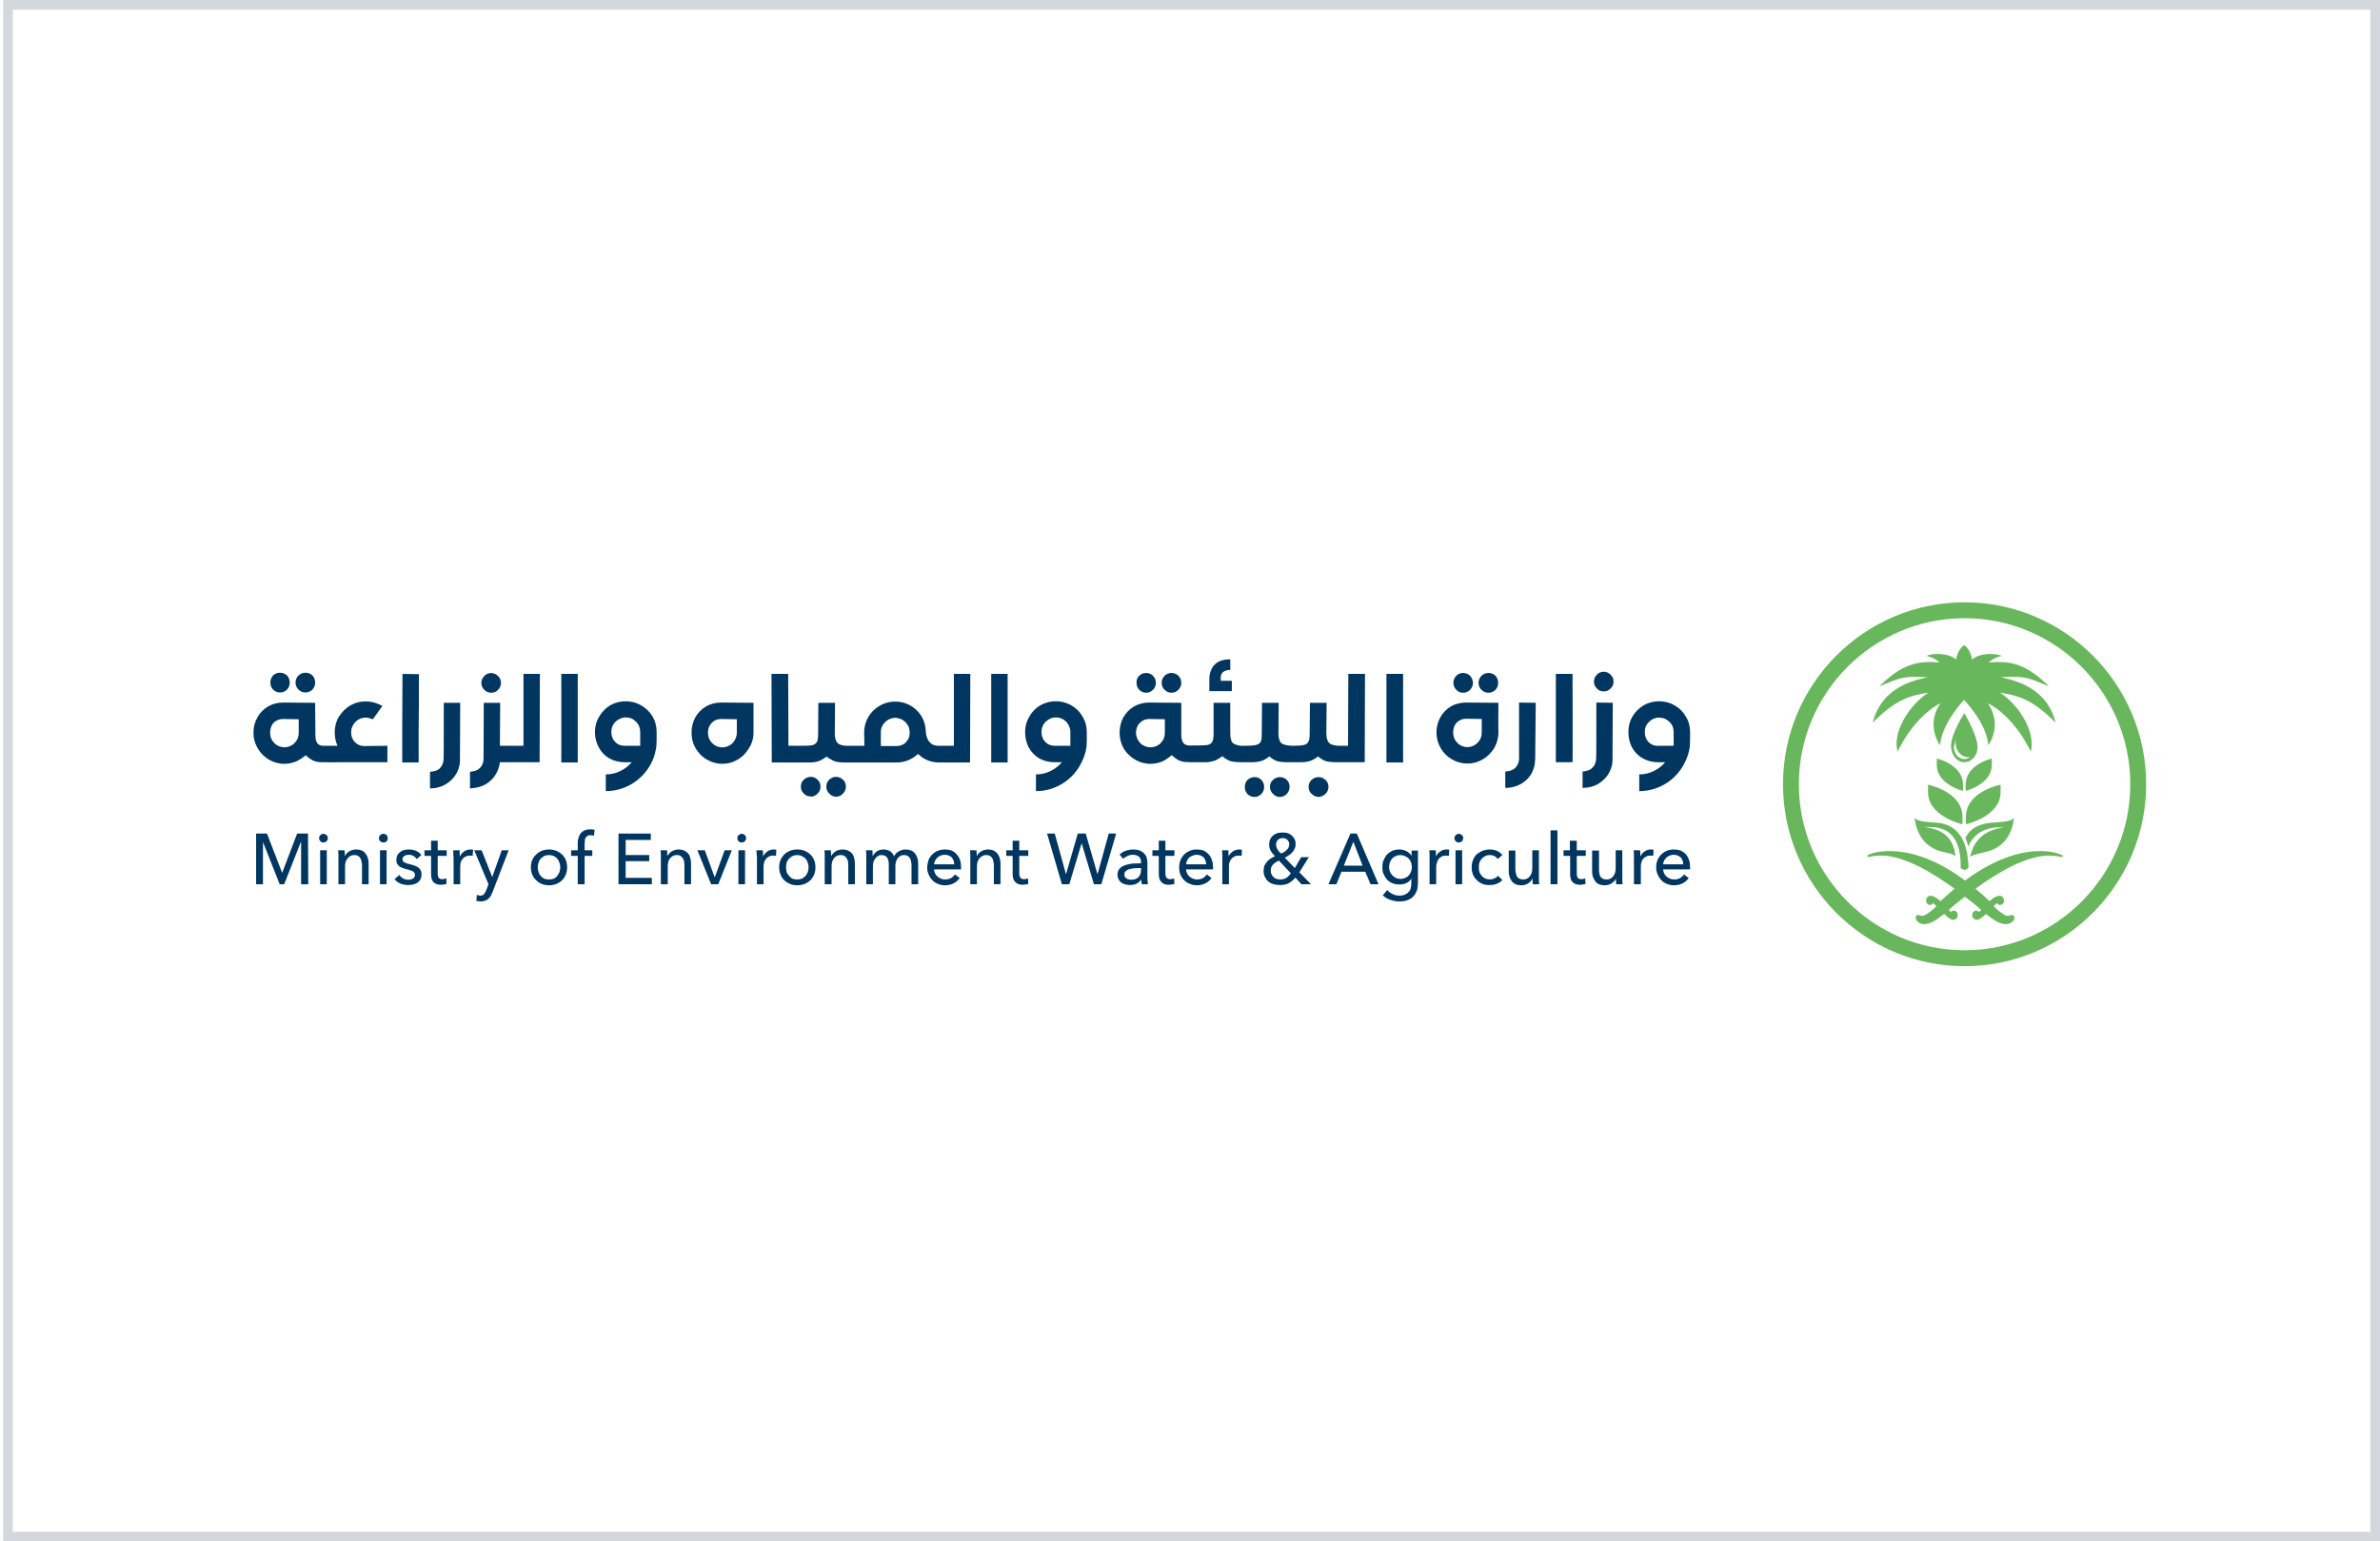 <svg xmlns="http://www.w3.org/2000/svg" width="247" height="160" viewBox="0 0 247 160" fill="none"><rect x="0.833" y="0.5" width="245.667" height="159" stroke="#D4D7DB"></rect><path d="M29.299 90.572H29.271L27.706 86.525H26.579V91.784H27.293V87.406L29.024 91.784H29.491L31.222 87.406H31.249V91.784H31.991L31.964 86.525H30.837L29.299 90.572Z" fill="#00365F"></path><path d="M33.227 88.26H33.914V91.784H33.227V88.26Z" fill="#00365F"></path><path d="M33.557 86.553C33.428 86.553 33.328 86.599 33.255 86.69C33.163 86.764 33.117 86.865 33.117 86.993C33.117 87.122 33.163 87.232 33.255 87.324C33.328 87.415 33.428 87.452 33.557 87.434C33.685 87.452 33.795 87.415 33.886 87.324C33.978 87.232 34.024 87.122 34.024 86.993C34.024 86.865 33.978 86.764 33.886 86.69C33.795 86.599 33.685 86.553 33.557 86.553Z" fill="#00365F"></path><path d="M37.925 88.59C37.833 88.461 37.705 88.36 37.54 88.287C37.375 88.213 37.174 88.177 36.936 88.177C36.808 88.177 36.689 88.195 36.579 88.232C36.45 88.269 36.341 88.314 36.249 88.37C36.157 88.424 36.066 88.498 35.974 88.59C35.901 88.663 35.846 88.746 35.809 88.838H35.782C35.782 88.764 35.782 88.672 35.782 88.562C35.764 88.452 35.755 88.351 35.755 88.259H35.095C35.095 88.388 35.104 88.525 35.123 88.672C35.123 88.819 35.123 88.938 35.123 89.03V91.783H35.809V89.911C35.809 89.562 35.901 89.287 36.084 89.085C36.267 88.865 36.496 88.755 36.771 88.755C36.936 88.755 37.064 88.782 37.156 88.838C37.266 88.911 37.348 88.993 37.403 89.085C37.458 89.177 37.495 89.287 37.513 89.416C37.549 89.544 37.568 89.682 37.568 89.829V91.783H38.255V89.608C38.255 89.406 38.227 89.223 38.172 89.058C38.117 88.874 38.035 88.718 37.925 88.59Z" fill="#00365F"></path><path d="M39.436 88.26H40.123V91.784H39.436V88.26Z" fill="#00365F"></path><path d="M39.793 86.553C39.665 86.553 39.555 86.599 39.464 86.69C39.372 86.764 39.326 86.865 39.326 86.993C39.326 87.122 39.372 87.232 39.464 87.324C39.555 87.415 39.665 87.452 39.793 87.434C39.921 87.452 40.031 87.415 40.123 87.324C40.215 87.232 40.251 87.122 40.233 86.993C40.233 86.865 40.196 86.764 40.123 86.69C40.031 86.599 39.921 86.553 39.793 86.553Z" fill="#00365F"></path><path d="M43.42 90.049C43.31 89.975 43.182 89.911 43.035 89.856C42.907 89.801 42.751 89.755 42.568 89.719C42.312 89.663 42.119 89.599 41.991 89.526C41.845 89.452 41.771 89.342 41.771 89.195C41.771 89.104 41.79 89.03 41.826 88.975C41.863 88.92 41.918 88.874 41.991 88.838C42.046 88.801 42.11 88.773 42.184 88.755C42.275 88.737 42.358 88.727 42.431 88.727C42.614 88.727 42.77 88.764 42.898 88.838C43.044 88.929 43.163 89.039 43.255 89.168L43.722 88.755C43.594 88.571 43.411 88.424 43.172 88.314C42.934 88.223 42.696 88.177 42.458 88.177C42.293 88.177 42.129 88.195 41.964 88.232C41.799 88.269 41.662 88.333 41.552 88.424C41.423 88.516 41.323 88.626 41.249 88.755C41.176 88.902 41.14 89.067 41.14 89.25C41.121 89.416 41.149 89.553 41.222 89.663C41.277 89.773 41.359 89.865 41.469 89.939C41.561 90.012 41.671 90.067 41.799 90.104C41.909 90.141 42.028 90.177 42.156 90.214C42.449 90.287 42.678 90.361 42.843 90.434C42.989 90.526 43.063 90.645 43.063 90.792C43.063 90.902 43.044 90.985 43.008 91.04C42.971 91.113 42.916 91.168 42.843 91.205C42.788 91.242 42.715 91.269 42.623 91.288C42.55 91.306 42.467 91.315 42.376 91.315C42.174 91.315 41.991 91.269 41.826 91.178C41.662 91.086 41.533 90.966 41.442 90.82L40.947 91.26C41.112 91.462 41.323 91.618 41.579 91.728C41.836 91.82 42.092 91.866 42.348 91.866C42.532 91.866 42.706 91.847 42.87 91.811C43.035 91.774 43.191 91.71 43.337 91.618C43.466 91.526 43.566 91.407 43.64 91.26C43.713 91.113 43.749 90.939 43.749 90.737C43.749 90.59 43.722 90.462 43.667 90.352C43.612 90.242 43.53 90.141 43.42 90.049Z" fill="#00365F"></path><path d="M45.425 87.269H44.738V88.26H44.051V88.838H44.738V90.737C44.738 91.105 44.821 91.38 44.985 91.563C45.169 91.747 45.425 91.839 45.755 91.839C45.864 91.839 45.965 91.829 46.057 91.811C46.167 91.793 46.258 91.774 46.331 91.756V91.178C46.258 91.196 46.185 91.215 46.112 91.233C46.038 91.251 45.974 91.26 45.919 91.26C45.736 91.26 45.608 91.215 45.535 91.123C45.462 91.031 45.425 90.875 45.425 90.655V88.838H46.359V88.26H45.425V87.269Z" fill="#00365F"></path><path d="M48.172 88.37C47.989 88.498 47.852 88.663 47.76 88.865H47.733C47.733 88.792 47.724 88.7 47.705 88.59C47.705 88.461 47.705 88.351 47.705 88.259H47.046C47.046 88.388 47.046 88.525 47.046 88.672C47.064 88.819 47.073 88.938 47.073 89.03V91.783H47.76V89.939C47.76 89.792 47.779 89.654 47.815 89.526C47.852 89.379 47.916 89.26 48.007 89.168C48.081 89.058 48.181 88.975 48.31 88.92C48.438 88.847 48.584 88.81 48.749 88.81C48.859 88.81 48.96 88.819 49.051 88.838L49.106 88.204C49.015 88.186 48.923 88.177 48.832 88.177C48.593 88.177 48.374 88.241 48.172 88.37Z" fill="#00365F"></path><path d="M51.084 91.04L49.986 88.26H49.216L50.7 91.784L50.48 92.362C50.407 92.564 50.324 92.71 50.233 92.802C50.16 92.912 50.031 92.968 49.848 92.968C49.738 92.968 49.619 92.94 49.491 92.885L49.436 93.518C49.509 93.536 49.583 93.546 49.656 93.546C49.729 93.564 49.802 93.573 49.876 93.573C50.059 93.573 50.215 93.546 50.343 93.49C50.471 93.454 50.581 93.39 50.672 93.298C50.764 93.224 50.846 93.133 50.92 93.022C50.974 92.894 51.039 92.756 51.112 92.61L52.788 88.26H52.073L51.084 91.04Z" fill="#00365F"></path><path fill-rule="evenodd" clip-rule="evenodd" d="M58.722 89.278C58.813 89.498 58.859 89.746 58.859 90.021C58.859 90.297 58.813 90.544 58.722 90.765C58.63 91.003 58.502 91.205 58.337 91.37C58.154 91.535 57.952 91.664 57.733 91.756C57.495 91.847 57.247 91.893 56.991 91.893C56.716 91.893 56.46 91.847 56.222 91.756C56.002 91.664 55.809 91.535 55.645 91.37C55.462 91.205 55.324 91.003 55.233 90.765C55.141 90.544 55.095 90.297 55.095 90.021C55.095 89.746 55.141 89.498 55.233 89.278C55.324 89.058 55.462 88.865 55.645 88.7C55.809 88.535 56.002 88.406 56.222 88.314C56.46 88.223 56.716 88.177 56.991 88.177C57.247 88.177 57.495 88.223 57.733 88.314C57.952 88.406 58.154 88.535 58.337 88.7C58.502 88.865 58.63 89.058 58.722 89.278ZM58.145 90.021C58.145 89.856 58.117 89.7 58.062 89.553C58.007 89.388 57.934 89.25 57.843 89.14C57.751 89.03 57.632 88.938 57.485 88.865C57.339 88.792 57.165 88.755 56.963 88.755C56.78 88.755 56.615 88.792 56.469 88.865C56.322 88.938 56.203 89.03 56.112 89.14C56.002 89.25 55.929 89.388 55.892 89.553C55.837 89.7 55.809 89.856 55.809 90.021C55.809 90.186 55.837 90.352 55.892 90.517C55.929 90.664 56.002 90.792 56.112 90.902C56.203 91.031 56.322 91.132 56.469 91.205C56.615 91.26 56.78 91.288 56.963 91.288C57.165 91.288 57.339 91.26 57.485 91.205C57.632 91.132 57.751 91.031 57.843 90.902C57.934 90.792 58.007 90.664 58.062 90.517C58.117 90.352 58.145 90.186 58.145 90.021Z" fill="#00365F"></path><path d="M60.672 86.195C60.507 86.269 60.37 86.369 60.26 86.498C60.168 86.626 60.095 86.782 60.04 86.966C59.985 87.131 59.958 87.324 59.958 87.544V88.26H59.271V88.838H59.958V91.784H60.672V88.838H61.469V88.26H60.672V87.544C60.672 87.434 60.681 87.324 60.7 87.214C60.7 87.122 60.727 87.039 60.782 86.966C60.819 86.874 60.883 86.81 60.974 86.773C61.048 86.718 61.148 86.691 61.276 86.691C61.35 86.691 61.414 86.7 61.469 86.718C61.524 86.718 61.579 86.727 61.634 86.746L61.716 86.14C61.588 86.103 61.441 86.085 61.276 86.085C61.038 86.085 60.837 86.122 60.672 86.195Z" fill="#00365F"></path><path d="M64.931 89.389H67.376V88.755H64.931V87.186H67.541V86.525H64.189V91.784H67.65V91.123H64.931V89.389Z" fill="#00365F"></path><path d="M71.414 88.59C71.304 88.461 71.167 88.36 71.002 88.287C70.837 88.213 70.645 88.177 70.425 88.177C70.297 88.177 70.169 88.195 70.041 88.232C69.931 88.269 69.821 88.314 69.711 88.37C69.619 88.424 69.537 88.498 69.464 88.59C69.372 88.663 69.308 88.746 69.271 88.838H69.244C69.244 88.764 69.244 88.672 69.244 88.562C69.244 88.452 69.235 88.351 69.216 88.259H68.557C68.575 88.388 68.585 88.525 68.585 88.672C68.585 88.819 68.585 88.938 68.585 89.03V91.783H69.299V89.911C69.299 89.562 69.381 89.287 69.546 89.085C69.729 88.865 69.958 88.755 70.233 88.755C70.398 88.755 70.526 88.782 70.618 88.838C70.728 88.911 70.81 88.993 70.865 89.085C70.92 89.177 70.966 89.287 71.002 89.416C71.02 89.544 71.03 89.682 71.03 89.829V91.783H71.716V89.608C71.716 89.406 71.689 89.223 71.634 89.058C71.597 88.874 71.524 88.718 71.414 88.59Z" fill="#00365F"></path><path d="M74.189 91.04H74.161L73.145 88.26H72.376L73.804 91.784H74.546L75.947 88.26H75.205L74.189 91.04Z" fill="#00365F"></path><path d="M76.991 86.553C76.863 86.553 76.753 86.599 76.661 86.69C76.57 86.764 76.524 86.865 76.524 86.993C76.524 87.122 76.57 87.232 76.661 87.324C76.734 87.415 76.844 87.452 76.991 87.434C77.101 87.452 77.202 87.415 77.293 87.324C77.385 87.232 77.43 87.122 77.43 86.993C77.43 86.865 77.385 86.764 77.293 86.69C77.22 86.599 77.119 86.553 76.991 86.553Z" fill="#00365F"></path><path d="M76.634 88.26H77.321V91.784H76.634V88.26Z" fill="#00365F"></path><path d="M79.656 88.37C79.473 88.498 79.326 88.663 79.216 88.865H79.189C79.189 88.792 79.189 88.7 79.189 88.59C79.189 88.461 79.18 88.351 79.161 88.259H78.502C78.52 88.388 78.529 88.525 78.529 88.672C78.548 88.819 78.557 88.938 78.557 89.03V91.783H79.244V89.939C79.244 89.792 79.262 89.654 79.299 89.526C79.335 89.379 79.399 89.26 79.491 89.168C79.564 89.058 79.665 88.975 79.793 88.92C79.903 88.847 80.05 88.81 80.233 88.81C80.343 88.81 80.443 88.819 80.535 88.838L80.562 88.204C80.489 88.186 80.398 88.177 80.288 88.177C80.05 88.177 79.839 88.241 79.656 88.37Z" fill="#00365F"></path><path fill-rule="evenodd" clip-rule="evenodd" d="M84.491 89.278C84.583 89.498 84.629 89.746 84.629 90.021C84.629 90.297 84.583 90.544 84.491 90.765C84.4 91.003 84.271 91.205 84.106 91.37C83.923 91.535 83.722 91.664 83.502 91.756C83.264 91.847 83.008 91.893 82.733 91.893C82.477 91.893 82.229 91.847 81.991 91.756C81.771 91.664 81.57 91.535 81.387 91.37C81.222 91.205 81.094 91.003 81.002 90.765C80.91 90.544 80.865 90.297 80.865 90.021C80.865 89.746 80.91 89.498 81.002 89.278C81.094 89.058 81.222 88.865 81.387 88.7C81.552 88.535 81.753 88.406 81.991 88.314C82.229 88.223 82.477 88.177 82.733 88.177C83.008 88.177 83.264 88.223 83.502 88.314C83.722 88.406 83.923 88.535 84.106 88.7C84.271 88.865 84.4 89.058 84.491 89.278ZM83.914 90.021C83.914 89.856 83.887 89.7 83.832 89.553C83.777 89.388 83.704 89.25 83.612 89.14C83.502 89.03 83.374 88.938 83.227 88.865C83.081 88.792 82.916 88.755 82.733 88.755C82.55 88.755 82.385 88.792 82.238 88.865C82.092 88.938 81.973 89.03 81.881 89.14C81.771 89.25 81.689 89.388 81.634 89.553C81.597 89.7 81.579 89.856 81.579 90.021C81.579 90.186 81.597 90.352 81.634 90.517C81.689 90.664 81.771 90.792 81.881 90.902C81.973 91.031 82.092 91.132 82.238 91.205C82.385 91.26 82.55 91.288 82.733 91.288C82.916 91.288 83.081 91.26 83.227 91.205C83.374 91.132 83.502 91.031 83.612 90.902C83.704 90.792 83.777 90.664 83.832 90.517C83.887 90.352 83.914 90.186 83.914 90.021Z" fill="#00365F"></path><path d="M88.42 88.59C88.31 88.461 88.172 88.36 88.008 88.287C87.843 88.213 87.65 88.177 87.431 88.177C87.284 88.177 87.156 88.195 87.046 88.232C86.918 88.269 86.808 88.314 86.716 88.37C86.625 88.424 86.542 88.498 86.469 88.59C86.377 88.663 86.313 88.746 86.277 88.838H86.249C86.249 88.764 86.249 88.672 86.249 88.562C86.249 88.452 86.24 88.351 86.222 88.259H85.562C85.581 88.388 85.59 88.525 85.59 88.672C85.59 88.819 85.59 88.938 85.59 89.03V91.783H86.304V89.911C86.304 89.562 86.387 89.287 86.552 89.085C86.735 88.865 86.964 88.755 87.238 88.755C87.403 88.755 87.531 88.782 87.623 88.838C87.733 88.911 87.815 88.993 87.87 89.085C87.925 89.177 87.971 89.287 88.008 89.416C88.026 89.544 88.035 89.682 88.035 89.829V91.783H88.722V89.608C88.722 89.406 88.694 89.223 88.639 89.058C88.603 88.874 88.529 88.718 88.42 88.59Z" fill="#00365F"></path><path d="M94.958 88.59C94.866 88.461 94.738 88.36 94.573 88.287C94.409 88.213 94.207 88.177 93.969 88.177C93.731 88.177 93.502 88.241 93.282 88.37C93.062 88.48 92.897 88.654 92.788 88.892C92.678 88.636 92.531 88.452 92.348 88.342C92.147 88.232 91.927 88.177 91.689 88.177C91.432 88.177 91.203 88.241 91.002 88.37C90.819 88.498 90.681 88.654 90.59 88.838H90.562C90.562 88.764 90.562 88.672 90.562 88.562C90.544 88.452 90.535 88.351 90.535 88.259H89.876C89.876 88.388 89.885 88.525 89.903 88.672C89.903 88.819 89.903 88.938 89.903 89.03V91.783H90.59V89.911C90.59 89.562 90.681 89.287 90.865 89.085C91.029 88.865 91.24 88.755 91.496 88.755C91.625 88.755 91.744 88.782 91.853 88.838C91.945 88.874 92.018 88.938 92.073 89.03C92.128 89.104 92.165 89.195 92.183 89.305C92.22 89.416 92.238 89.544 92.238 89.691V91.783H92.925V89.884C92.925 89.737 92.943 89.599 92.98 89.471C93.016 89.342 93.072 89.223 93.145 89.113C93.218 89.003 93.31 88.92 93.419 88.865C93.529 88.792 93.657 88.755 93.804 88.755C93.969 88.755 94.097 88.782 94.189 88.838C94.299 88.911 94.381 88.993 94.436 89.085C94.491 89.177 94.528 89.287 94.546 89.416C94.582 89.544 94.601 89.682 94.601 89.829V91.783H95.288V89.608C95.288 89.406 95.26 89.223 95.205 89.058C95.15 88.874 95.068 88.718 94.958 88.59Z" fill="#00365F"></path><path fill-rule="evenodd" clip-rule="evenodd" d="M99.628 89.25C99.701 89.471 99.738 89.719 99.738 89.994V90.131C99.738 90.168 99.738 90.205 99.738 90.242H96.936C96.936 90.388 96.973 90.526 97.046 90.654C97.101 90.783 97.183 90.893 97.293 90.985C97.403 91.077 97.522 91.15 97.65 91.205C97.778 91.26 97.925 91.288 98.09 91.288C98.328 91.288 98.529 91.242 98.694 91.15C98.877 91.04 99.015 90.911 99.106 90.765L99.601 91.15C99.399 91.407 99.18 91.591 98.942 91.701C98.685 91.829 98.401 91.893 98.09 91.893C97.815 91.893 97.568 91.847 97.348 91.756C97.11 91.664 96.918 91.535 96.771 91.37C96.606 91.205 96.478 91.012 96.386 90.792C96.277 90.572 96.222 90.315 96.222 90.021C96.24 89.764 96.286 89.517 96.359 89.278C96.451 89.058 96.579 88.865 96.744 88.7C96.909 88.535 97.101 88.406 97.321 88.314C97.559 88.223 97.806 88.177 98.062 88.177C98.319 88.177 98.548 88.213 98.749 88.287C98.969 88.379 99.143 88.507 99.271 88.672C99.418 88.819 99.537 89.012 99.628 89.25ZM99.024 89.719C99.024 89.572 99.006 89.443 98.969 89.333C98.914 89.205 98.85 89.094 98.777 89.003C98.703 88.929 98.603 88.865 98.474 88.81C98.346 88.755 98.2 88.727 98.035 88.727C97.888 88.727 97.751 88.755 97.623 88.81C97.495 88.865 97.385 88.929 97.293 89.003C97.201 89.094 97.119 89.205 97.046 89.333C96.991 89.443 96.954 89.572 96.936 89.719H99.024Z" fill="#00365F"></path><path d="M103.502 88.59C103.392 88.461 103.264 88.36 103.117 88.287C102.953 88.213 102.751 88.177 102.513 88.177C102.385 88.177 102.266 88.195 102.156 88.232C102.028 88.269 101.918 88.314 101.826 88.37C101.735 88.424 101.643 88.498 101.551 88.59C101.478 88.663 101.423 88.746 101.387 88.838H101.359C101.359 88.764 101.359 88.672 101.359 88.562C101.341 88.452 101.332 88.351 101.332 88.259H100.672C100.672 88.388 100.682 88.525 100.7 88.672C100.7 88.819 100.7 88.938 100.7 89.03V91.783H101.387V89.911C101.387 89.562 101.478 89.287 101.661 89.085C101.845 88.865 102.073 88.755 102.348 88.755C102.495 88.755 102.623 88.782 102.733 88.838C102.843 88.911 102.925 88.993 102.98 89.085C103.035 89.177 103.072 89.287 103.09 89.416C103.127 89.544 103.145 89.682 103.145 89.829V91.783H103.832V89.608C103.832 89.406 103.804 89.223 103.749 89.058C103.694 88.874 103.612 88.718 103.502 88.59Z" fill="#00365F"></path><path d="M105.782 87.269H105.095V88.26H104.436V88.838H105.095V90.737C105.095 91.105 105.187 91.38 105.37 91.563C105.535 91.747 105.791 91.839 106.139 91.839C106.231 91.839 106.332 91.829 106.442 91.811C106.533 91.793 106.625 91.774 106.716 91.756L106.689 91.178C106.634 91.196 106.57 91.215 106.496 91.233C106.423 91.251 106.35 91.26 106.277 91.26C106.112 91.26 105.993 91.215 105.92 91.123C105.828 91.031 105.782 90.875 105.782 90.655V88.838H106.716V88.26H105.782V87.269Z" fill="#00365F"></path><path d="M113.914 90.71H113.887L112.678 86.525H111.854L110.645 90.71H110.618L109.464 86.525H108.667L110.205 91.784H110.975L112.238 87.572H112.266L113.53 91.784H114.299L115.837 86.525H115.068L113.914 90.71Z" fill="#00365F"></path><path fill-rule="evenodd" clip-rule="evenodd" d="M119.106 91.48C119.106 91.609 119.116 91.71 119.134 91.783H118.502C118.465 91.618 118.447 91.453 118.447 91.288C118.319 91.471 118.154 91.618 117.953 91.728C117.751 91.82 117.522 91.866 117.266 91.866C117.119 91.866 116.973 91.847 116.826 91.811C116.68 91.774 116.542 91.719 116.414 91.646C116.286 91.554 116.185 91.444 116.112 91.315C116.02 91.168 115.975 90.994 115.975 90.792C115.975 90.535 116.048 90.324 116.194 90.159C116.341 90.012 116.533 89.893 116.771 89.801C116.991 89.728 117.248 89.673 117.541 89.636C117.834 89.618 118.127 89.608 118.42 89.608V89.498C118.42 89.241 118.346 89.049 118.2 88.92C118.035 88.792 117.824 88.727 117.568 88.727C117.367 88.727 117.174 88.773 116.991 88.865C116.826 88.938 116.68 89.03 116.552 89.14L116.194 88.7C116.359 88.535 116.57 88.406 116.826 88.314C117.083 88.223 117.348 88.177 117.623 88.177C117.879 88.177 118.099 88.213 118.282 88.287C118.465 88.36 118.612 88.452 118.722 88.562C118.85 88.691 118.942 88.838 118.997 89.003C119.052 89.186 119.079 89.37 119.079 89.553V91.095C119.079 91.205 119.088 91.334 119.106 91.48ZM118.42 90.104H118.255C118.072 90.104 117.889 90.113 117.705 90.131C117.522 90.15 117.357 90.177 117.211 90.214C117.064 90.251 116.945 90.315 116.854 90.407C116.744 90.499 116.689 90.618 116.689 90.765C116.689 90.875 116.707 90.966 116.744 91.04C116.799 91.095 116.863 91.15 116.936 91.205C116.991 91.242 117.064 91.269 117.156 91.288C117.229 91.306 117.312 91.315 117.403 91.315C117.733 91.315 117.989 91.224 118.172 91.04C118.337 90.838 118.42 90.59 118.42 90.297V90.104Z" fill="#00365F"></path><path d="M120.947 87.269H120.26V88.26H119.601V88.838H120.26V90.737C120.26 91.105 120.352 91.38 120.535 91.563C120.7 91.747 120.947 91.839 121.277 91.839C121.387 91.839 121.497 91.829 121.607 91.811C121.698 91.793 121.79 91.774 121.881 91.756L121.854 91.178C121.799 91.196 121.735 91.215 121.662 91.233C121.588 91.251 121.515 91.26 121.442 91.26C121.277 91.26 121.158 91.215 121.085 91.123C120.993 91.031 120.947 90.875 120.947 90.655V88.838H121.881V88.26H120.947V87.269Z" fill="#00365F"></path><path fill-rule="evenodd" clip-rule="evenodd" d="M125.755 89.25C125.846 89.471 125.892 89.719 125.892 89.994V90.131C125.892 90.168 125.883 90.205 125.865 90.242H123.09C123.09 90.388 123.126 90.526 123.2 90.654C123.255 90.783 123.337 90.893 123.447 90.985C123.538 91.077 123.658 91.15 123.804 91.205C123.932 91.26 124.07 91.288 124.216 91.288C124.454 91.288 124.665 91.242 124.848 91.15C125.013 91.04 125.15 90.911 125.26 90.765L125.727 91.15C125.544 91.407 125.324 91.591 125.068 91.701C124.811 91.829 124.528 91.893 124.216 91.893C123.96 91.893 123.722 91.847 123.502 91.756C123.264 91.664 123.062 91.535 122.897 91.37C122.733 91.205 122.604 91.012 122.513 90.792C122.421 90.572 122.375 90.315 122.375 90.021C122.375 89.764 122.421 89.517 122.513 89.278C122.604 89.058 122.733 88.865 122.897 88.7C123.062 88.535 123.255 88.406 123.474 88.314C123.694 88.223 123.932 88.177 124.189 88.177C124.445 88.177 124.683 88.213 124.903 88.287C125.104 88.379 125.278 88.507 125.425 88.672C125.571 88.819 125.681 89.012 125.755 89.25ZM125.178 89.719C125.178 89.572 125.15 89.443 125.095 89.333C125.059 89.205 125.004 89.094 124.93 89.003C124.839 88.929 124.738 88.865 124.628 88.81C124.5 88.755 124.354 88.727 124.189 88.727C124.042 88.727 123.905 88.755 123.777 88.81C123.648 88.865 123.529 88.929 123.419 89.003C123.328 89.094 123.255 89.205 123.2 89.333C123.145 89.443 123.108 89.572 123.09 89.719H125.178Z" fill="#00365F"></path><path d="M127.953 88.37C127.769 88.498 127.623 88.663 127.513 88.865C127.513 88.792 127.504 88.7 127.486 88.59C127.486 88.461 127.486 88.351 127.486 88.259H126.826C126.826 88.388 126.835 88.525 126.854 88.672C126.854 88.819 126.854 88.938 126.854 89.03V91.783H127.54V89.939C127.54 89.792 127.559 89.654 127.595 89.526C127.632 89.379 127.696 89.26 127.788 89.168C127.861 89.058 127.962 88.975 128.09 88.92C128.218 88.847 128.365 88.81 128.529 88.81C128.639 88.81 128.749 88.819 128.859 88.838L128.887 88.204C128.813 88.186 128.722 88.177 128.612 88.177C128.374 88.177 128.154 88.241 127.953 88.37Z" fill="#00365F"></path><path fill-rule="evenodd" clip-rule="evenodd" d="M134.848 90.545L136.057 91.784H135.068L134.436 91.095C134.234 91.334 134.005 91.526 133.749 91.673C133.511 91.802 133.209 91.866 132.842 91.866C132.604 91.866 132.385 91.838 132.183 91.784C131.982 91.728 131.798 91.637 131.634 91.508C131.487 91.38 131.368 91.224 131.277 91.04C131.185 90.857 131.139 90.636 131.139 90.379C131.139 90.196 131.167 90.022 131.222 89.856C131.295 89.71 131.386 89.572 131.496 89.443C131.606 89.315 131.734 89.205 131.881 89.113C132.027 89.021 132.174 88.939 132.32 88.865C132.137 88.7 131.991 88.516 131.881 88.315C131.771 88.131 131.716 87.92 131.716 87.681C131.716 87.461 131.753 87.269 131.826 87.103C131.899 86.957 132 86.828 132.128 86.718C132.256 86.608 132.412 86.525 132.595 86.47C132.76 86.433 132.934 86.415 133.117 86.415C133.3 86.415 133.465 86.433 133.612 86.47C133.777 86.525 133.923 86.608 134.051 86.718C134.179 86.828 134.28 86.957 134.353 87.103C134.427 87.25 134.463 87.424 134.463 87.626C134.463 87.81 134.427 87.966 134.353 88.094C134.298 88.241 134.216 88.37 134.106 88.48C134.015 88.59 133.896 88.691 133.749 88.783C133.621 88.874 133.483 88.957 133.337 89.03L134.381 90.104L135.04 88.975H135.837L134.848 90.545ZM132.43 87.681C132.43 87.773 132.449 87.865 132.485 87.957C132.504 88.03 132.54 88.113 132.595 88.204C132.65 88.278 132.705 88.351 132.76 88.425C132.815 88.48 132.879 88.535 132.952 88.59C133.044 88.553 133.145 88.507 133.255 88.452C133.364 88.379 133.456 88.305 133.529 88.232C133.603 88.159 133.667 88.076 133.722 87.984C133.777 87.874 133.804 87.764 133.804 87.654C133.804 87.47 133.74 87.314 133.612 87.186C133.483 87.057 133.319 86.993 133.117 86.993C132.916 86.993 132.751 87.057 132.623 87.186C132.494 87.314 132.43 87.48 132.43 87.681ZM133.969 90.655L132.733 89.333C132.476 89.443 132.266 89.581 132.101 89.746C131.954 89.911 131.881 90.123 131.881 90.379C131.881 90.526 131.908 90.655 131.963 90.765C132.018 90.875 132.092 90.976 132.183 91.068C132.275 91.141 132.375 91.196 132.485 91.233C132.614 91.27 132.742 91.288 132.87 91.288C133.108 91.288 133.319 91.233 133.502 91.123C133.667 91.013 133.822 90.857 133.969 90.655Z" fill="#00365F"></path><path fill-rule="evenodd" clip-rule="evenodd" d="M140.81 86.525L143.062 91.784H142.238L141.689 90.49H139.216L138.694 91.784H137.87L140.15 86.525H140.81ZM141.414 89.857L140.453 87.379L139.464 89.857H141.414Z" fill="#00365F"></path><path fill-rule="evenodd" clip-rule="evenodd" d="M146.496 88.838V88.287H147.156V91.618C147.156 91.875 147.128 92.123 147.073 92.361C147 92.582 146.89 92.784 146.744 92.967C146.597 93.151 146.396 93.297 146.139 93.407C145.901 93.518 145.599 93.573 145.233 93.573C144.921 93.573 144.61 93.518 144.298 93.407C143.987 93.297 143.722 93.141 143.502 92.939L143.969 92.389C144.115 92.554 144.298 92.692 144.518 92.802C144.756 92.912 144.994 92.967 145.233 92.967C145.471 92.967 145.663 92.93 145.809 92.857C145.974 92.784 146.103 92.692 146.194 92.582C146.304 92.472 146.377 92.334 146.414 92.169C146.45 92.022 146.469 91.857 146.469 91.673V91.205C146.341 91.407 146.167 91.563 145.947 91.673C145.727 91.765 145.489 91.811 145.233 91.811C144.958 91.811 144.711 91.765 144.491 91.673C144.271 91.581 144.088 91.453 143.941 91.288C143.795 91.123 143.676 90.93 143.584 90.71C143.493 90.489 143.456 90.26 143.474 90.021C143.456 89.764 143.493 89.526 143.584 89.305C143.676 89.085 143.795 88.883 143.941 88.7C144.088 88.553 144.271 88.424 144.491 88.314C144.711 88.223 144.958 88.177 145.233 88.177C145.471 88.177 145.709 88.232 145.947 88.342C146.167 88.452 146.35 88.617 146.496 88.838ZM146.524 89.994C146.524 89.829 146.496 89.673 146.441 89.526C146.386 89.379 146.304 89.241 146.194 89.113C146.084 89.003 145.956 88.92 145.809 88.865C145.663 88.792 145.507 88.755 145.342 88.755C145.159 88.755 144.994 88.792 144.848 88.865C144.701 88.92 144.582 89.003 144.491 89.113C144.381 89.223 144.298 89.361 144.244 89.526C144.189 89.673 144.161 89.829 144.161 89.994C144.161 90.159 144.189 90.315 144.244 90.462C144.298 90.609 144.381 90.737 144.491 90.847C144.582 90.957 144.701 91.049 144.848 91.123C144.994 91.196 145.159 91.233 145.342 91.233C145.507 91.233 145.672 91.196 145.837 91.123C145.983 91.067 146.103 90.985 146.194 90.875C146.304 90.765 146.386 90.627 146.441 90.462C146.496 90.315 146.524 90.159 146.524 89.994Z" fill="#00365F"></path><path d="M149.491 88.37C149.289 88.498 149.143 88.663 149.051 88.865H149.024C149.024 88.792 149.024 88.7 149.024 88.59C149.024 88.461 149.015 88.351 148.996 88.259H148.337C148.355 88.388 148.364 88.525 148.364 88.672C148.364 88.819 148.364 88.938 148.364 89.03V91.783H149.051V89.939C149.051 89.792 149.079 89.654 149.134 89.526C149.17 89.379 149.225 89.26 149.298 89.168C149.39 89.058 149.491 88.975 149.601 88.92C149.729 88.847 149.875 88.81 150.04 88.81C150.15 88.81 150.26 88.819 150.37 88.838L150.397 88.204C150.324 88.186 150.233 88.177 150.123 88.177C149.885 88.177 149.674 88.241 149.491 88.37Z" fill="#00365F"></path><path d="M151.057 88.26H151.744V91.784H151.057V88.26Z" fill="#00365F"></path><path d="M151.387 86.553C151.277 86.553 151.176 86.599 151.085 86.69C150.993 86.764 150.947 86.865 150.947 86.993C150.947 87.122 150.993 87.232 151.085 87.324C151.176 87.415 151.277 87.452 151.387 87.434C151.515 87.452 151.625 87.415 151.717 87.324C151.808 87.232 151.854 87.122 151.854 86.993C151.854 86.865 151.808 86.764 151.717 86.69C151.625 86.599 151.515 86.553 151.387 86.553Z" fill="#00365F"></path><path d="M155.096 91.178C154.949 91.251 154.793 91.288 154.629 91.288C154.445 91.288 154.281 91.251 154.134 91.178C153.987 91.123 153.868 91.031 153.777 90.902C153.667 90.792 153.585 90.664 153.53 90.517C153.493 90.352 153.475 90.186 153.475 90.021C153.475 89.856 153.493 89.7 153.53 89.553C153.585 89.388 153.667 89.25 153.777 89.14C153.868 89.03 153.987 88.938 154.134 88.865C154.262 88.792 154.418 88.755 154.601 88.755C154.784 88.755 154.949 88.792 155.096 88.865C155.242 88.938 155.352 89.039 155.425 89.168L155.92 88.755C155.773 88.571 155.581 88.424 155.343 88.314C155.105 88.223 154.857 88.177 154.601 88.177C154.345 88.177 154.097 88.223 153.859 88.314C153.64 88.406 153.438 88.525 153.255 88.672C153.09 88.838 152.962 89.039 152.87 89.278C152.779 89.498 152.733 89.746 152.733 90.021C152.733 90.315 152.779 90.572 152.87 90.792C152.962 91.012 153.099 91.205 153.282 91.37C153.447 91.535 153.64 91.664 153.859 91.756C154.097 91.847 154.354 91.884 154.629 91.866C154.903 91.866 155.151 91.82 155.37 91.728C155.59 91.636 155.773 91.508 155.92 91.343L155.453 90.902C155.361 91.031 155.242 91.123 155.096 91.178Z" fill="#00365F"></path><path d="M159.711 91.04V88.26H159.024V90.132C159.024 90.481 158.933 90.765 158.749 90.985C158.585 91.187 158.365 91.288 158.09 91.288C157.925 91.288 157.788 91.261 157.678 91.206C157.568 91.15 157.486 91.077 157.431 90.985C157.376 90.875 157.339 90.756 157.321 90.627C157.284 90.499 157.266 90.361 157.266 90.214V88.287H156.579V90.462C156.579 90.664 156.607 90.848 156.662 91.013C156.716 91.178 156.799 91.334 156.909 91.481C157 91.609 157.129 91.71 157.293 91.784C157.458 91.857 157.66 91.894 157.898 91.894C158.154 91.894 158.383 91.829 158.585 91.701C158.804 91.554 158.951 91.389 159.024 91.206H159.052C159.052 91.279 159.052 91.371 159.052 91.481C159.07 91.591 159.079 91.692 159.079 91.784H159.738C159.738 91.674 159.729 91.545 159.711 91.398C159.711 91.251 159.711 91.132 159.711 91.04Z" fill="#00365F"></path><path d="M160.919 86.194H161.634V91.783H160.919V86.194Z" fill="#00365F"></path><path d="M163.639 87.269H162.925V88.26H162.266V88.838H162.952V90.737C162.952 91.105 163.035 91.38 163.2 91.563C163.383 91.747 163.639 91.839 163.969 91.839C164.079 91.839 164.18 91.829 164.271 91.811C164.381 91.793 164.473 91.774 164.546 91.756L164.518 91.178C164.463 91.196 164.399 91.215 164.326 91.233C164.253 91.251 164.189 91.26 164.134 91.26C163.951 91.26 163.822 91.215 163.749 91.123C163.676 91.031 163.639 90.875 163.639 90.655V88.838H164.573V88.26H163.639V87.269Z" fill="#00365F"></path><path d="M168.365 91.04V88.26H167.678V90.132C167.678 90.481 167.586 90.765 167.403 90.985C167.238 91.187 167.019 91.288 166.744 91.288C166.579 91.288 166.442 91.261 166.332 91.206C166.222 91.15 166.14 91.077 166.085 90.985C166.03 90.875 165.993 90.756 165.975 90.627C165.956 90.499 165.947 90.361 165.947 90.214V88.287H165.233V90.462C165.233 90.664 165.26 90.848 165.315 91.013C165.37 91.178 165.453 91.334 165.563 91.481C165.654 91.609 165.782 91.71 165.947 91.784C166.112 91.857 166.313 91.894 166.552 91.894C166.808 91.894 167.037 91.829 167.238 91.701C167.458 91.554 167.614 91.389 167.705 91.206C167.705 91.279 167.705 91.371 167.705 91.481C167.724 91.591 167.733 91.692 167.733 91.784H168.392C168.392 91.674 168.383 91.545 168.365 91.398C168.365 91.251 168.365 91.132 168.365 91.04Z" fill="#00365F"></path><path d="M170.7 88.37C170.498 88.498 170.352 88.663 170.26 88.865H170.233C170.233 88.792 170.233 88.7 170.233 88.59C170.233 88.461 170.224 88.351 170.205 88.259H169.546C169.564 88.388 169.573 88.525 169.573 88.672C169.573 88.819 169.573 88.938 169.573 89.03V91.783H170.288V89.939C170.288 89.792 170.306 89.654 170.343 89.526C170.379 89.379 170.434 89.26 170.507 89.168C170.599 89.058 170.709 88.975 170.837 88.92C170.947 88.847 171.084 88.81 171.249 88.81C171.377 88.81 171.487 88.819 171.579 88.838L171.606 88.204C171.533 88.186 171.442 88.177 171.332 88.177C171.094 88.177 170.883 88.241 170.7 88.37Z" fill="#00365F"></path><path fill-rule="evenodd" clip-rule="evenodd" d="M175.398 89.994V90.104C175.398 90.159 175.398 90.205 175.398 90.242H172.596C172.614 90.388 172.651 90.526 172.706 90.654C172.76 90.783 172.843 90.893 172.953 90.985C173.063 91.077 173.182 91.15 173.31 91.205C173.438 91.26 173.585 91.288 173.749 91.288C173.988 91.288 174.189 91.242 174.354 91.15C174.537 91.04 174.674 90.911 174.766 90.765L175.26 91.15C175.059 91.407 174.839 91.591 174.601 91.701C174.345 91.829 174.061 91.893 173.749 91.893C173.475 91.893 173.227 91.847 173.008 91.756C172.77 91.664 172.577 91.535 172.431 91.37C172.266 91.205 172.138 91.012 172.046 90.792C171.936 90.572 171.881 90.315 171.881 90.021C171.881 89.764 171.927 89.517 172.019 89.278C172.11 89.058 172.238 88.865 172.403 88.7C172.568 88.535 172.76 88.406 172.98 88.314C173.218 88.223 173.466 88.177 173.722 88.177C173.978 88.177 174.207 88.213 174.409 88.287C174.629 88.379 174.812 88.507 174.958 88.672C175.086 88.819 175.196 89.012 175.288 89.25C175.361 89.471 175.398 89.719 175.398 89.994ZM174.684 89.719C174.684 89.572 174.665 89.443 174.629 89.333C174.574 89.205 174.51 89.094 174.436 89.003C174.345 88.929 174.244 88.865 174.134 88.81C174.006 88.755 173.859 88.727 173.695 88.727C173.548 88.727 173.411 88.755 173.282 88.81C173.154 88.865 173.044 88.929 172.953 89.003C172.861 89.094 172.779 89.205 172.706 89.333C172.651 89.443 172.614 89.572 172.596 89.719H174.684Z" fill="#00365F"></path><path d="M127.87 70.668H126.689V70.282C126.689 69.759 127.183 69.539 127.678 69.539V68.493V68.438C127.458 68.438 127.128 68.465 127.046 68.493C126.579 68.575 126.249 68.768 125.974 69.071C125.672 69.456 125.507 69.952 125.507 70.502V71.741H127.842V70.668H127.87Z" fill="#00365F"></path><path d="M121.579 71.906C121.854 71.906 122.092 71.805 122.293 71.604C122.495 71.402 122.595 71.163 122.595 70.888C122.595 70.594 122.495 70.346 122.293 70.144C121.909 69.759 121.249 69.759 120.865 70.144C120.663 70.346 120.562 70.594 120.562 70.888C120.562 71.163 120.663 71.402 120.865 71.604C121.066 71.805 121.304 71.906 121.579 71.906Z" fill="#00365F"></path><path d="M118.969 71.906C119.244 71.906 119.463 71.796 119.656 71.604C119.857 71.402 119.958 71.163 119.958 70.888C119.958 70.594 119.857 70.346 119.656 70.144C119.271 69.759 118.612 69.759 118.227 70.144C118.026 70.346 117.934 70.594 117.952 70.888C117.952 71.163 118.044 71.402 118.227 71.604C118.429 71.805 118.676 71.906 118.969 71.906Z" fill="#00365F"></path><path d="M154.464 71.906C154.766 71.906 154.986 71.796 155.205 71.604C155.389 71.402 155.48 71.163 155.48 70.888C155.48 70.594 155.389 70.346 155.205 70.144C154.821 69.759 154.162 69.759 153.749 70.144C153.557 70.365 153.447 70.585 153.447 70.888C153.447 71.163 153.548 71.402 153.749 71.604C153.951 71.805 154.189 71.906 154.464 71.906Z" fill="#00365F"></path><path d="M151.854 71.906C152.129 71.906 152.367 71.805 152.568 71.604C152.76 71.383 152.87 71.163 152.87 70.888C152.852 70.594 152.751 70.346 152.568 70.144C152.156 69.759 151.497 69.759 151.14 70.144C150.938 70.346 150.837 70.594 150.837 70.888C150.837 71.163 150.938 71.402 151.14 71.604C151.323 71.805 151.561 71.906 151.854 71.906Z" fill="#00365F"></path><path d="M158.337 81.019C158.832 80.606 159.134 80.055 159.271 79.367C159.299 79.284 159.326 78.679 159.326 78.679L159.381 72.952L157.65 72.925C157.65 76.889 157.65 78.761 157.65 78.844C157.614 79.211 157.467 79.514 157.211 79.752C156.991 79.945 156.661 80.055 156.222 80.083V81.79C156.414 81.79 156.634 81.762 156.634 81.762C157.293 81.68 157.87 81.432 158.337 81.019Z" fill="#00365F"></path><path fill-rule="evenodd" clip-rule="evenodd" d="M149.519 77.66C149.226 77.165 149.079 76.623 149.079 76.036C149.079 75.467 149.216 74.934 149.491 74.439C149.766 73.962 150.132 73.585 150.59 73.31C151.066 73.053 151.597 72.925 152.183 72.925L155.508 72.952C155.508 73.999 155.48 74.934 155.508 76.036C155.508 76.614 155.343 77.165 155.068 77.66C154.766 78.128 154.381 78.541 153.887 78.816C153.392 79.11 152.861 79.257 152.293 79.257C151.707 79.257 151.167 79.11 150.673 78.816C150.178 78.523 149.793 78.137 149.519 77.66ZM150.81 76.036C150.81 76.449 150.947 76.807 151.249 77.109C151.826 77.715 152.76 77.688 153.337 77.109C153.64 76.807 153.777 76.449 153.777 76.036V74.632L152.156 74.604C151.771 74.604 151.442 74.742 151.167 75.017C150.929 75.274 150.81 75.614 150.81 76.036Z" fill="#00365F"></path><path d="M163.2 69.952H161.469C161.469 71.934 161.469 79.12 161.469 79.12H163.2C163.227 79.12 163.2 69.952 163.2 69.952Z" fill="#00365F"></path><path d="M104.573 69.952H102.87C102.87 71.962 102.87 79.147 102.87 79.147H104.573V69.952Z" fill="#00365F"></path><path d="M145.617 69.952H143.887C143.887 71.934 143.887 79.147 143.887 79.147H145.617V69.952Z" fill="#00365F"></path><path d="M59.958 69.952H58.255C58.255 71.934 58.255 79.147 58.255 79.147H59.958V69.952Z" fill="#00365F"></path><path d="M136.112 80.963C135.91 81.147 135.81 81.386 135.81 81.679C135.81 81.973 135.91 82.212 136.112 82.395C136.313 82.597 136.551 82.707 136.826 82.725C137.119 82.707 137.366 82.597 137.568 82.395C137.769 82.193 137.87 81.955 137.87 81.679C137.87 81.386 137.769 81.147 137.568 80.963C137.183 80.578 136.524 80.551 136.112 80.963Z" fill="#00365F"></path><path fill-rule="evenodd" clip-rule="evenodd" d="M141.661 69.952L141.634 79.12H138.694C138.291 79.12 137.962 79.092 137.705 79.037C137.431 78.964 137.156 78.817 136.881 78.597C136.854 78.569 136.799 78.514 136.799 78.514C136.442 78.789 136.167 78.927 135.892 79.01C135.636 79.083 135.306 79.12 134.903 79.12H133.639C133.236 79.12 132.907 79.092 132.65 79.037C132.357 78.964 132.064 78.799 131.771 78.542L131.744 78.514C131.387 78.789 131.112 78.927 130.837 79.01C130.562 79.083 130.233 79.12 129.848 79.12H128.804C128.401 79.12 128.072 79.092 127.815 79.037C127.522 78.964 127.22 78.799 126.909 78.542L126.854 78.487C126.854 78.487 126.359 78.9 125.892 79.01C125.672 79.065 125.398 79.12 125.068 79.12C125.068 79.12 124.464 79.12 123.612 79.12C123.145 79.092 122.815 79.12 122.486 78.982C122.073 78.844 121.606 78.376 121.606 78.376L121.579 78.404C121.249 78.679 120.947 78.9 120.562 79.065C120.178 79.212 119.784 79.285 119.381 79.285C118.804 79.285 118.255 79.12 117.788 78.844C117.293 78.542 116.881 78.156 116.606 77.661C116.332 77.183 116.194 76.651 116.194 76.064C116.194 75.486 116.332 74.935 116.579 74.467C116.854 73.999 117.211 73.614 117.678 73.338C118.154 73.063 118.685 72.925 119.271 72.925L122.595 72.953C122.595 72.953 122.595 75.376 122.595 76.257C122.595 77 122.843 77.385 123.475 77.385C123.475 77.385 125.15 77.385 125.315 77.33C125.553 77.275 125.718 77.165 125.81 77C125.901 76.835 125.947 76.569 125.947 76.201V72.953H127.678V72.981V76.091C127.678 76.587 127.76 76.927 127.925 77.11C128.09 77.257 128.365 77.358 128.749 77.413C128.804 77.413 129.024 77.413 129.106 77.413C129.683 77.413 130.178 77.385 130.343 77.33C130.581 77.275 130.746 77.165 130.837 77C130.92 76.835 130.947 76.559 130.947 76.201L130.975 72.953H132.705L132.678 76.091C132.678 76.587 132.769 76.927 132.953 77.11C133.099 77.257 133.374 77.349 133.777 77.385L134.106 77.413C134.656 77.413 135.15 77.385 135.315 77.33C135.553 77.275 135.709 77.165 135.782 77C135.874 76.835 135.92 76.569 135.92 76.201L135.947 72.953H137.678L137.65 76.091C137.65 76.569 137.742 76.908 137.925 77.11C138.09 77.275 138.42 77.385 138.914 77.413H139.903L139.931 69.952H141.661ZM120.892 74.66L119.271 74.632C118.859 74.632 118.557 74.77 118.282 75.045C118.026 75.302 117.898 75.642 117.898 76.064C117.898 76.477 118.062 76.835 118.337 77.138C118.942 77.716 119.876 77.716 120.453 77.138C120.755 76.835 120.892 76.477 120.892 76.064V74.66Z" fill="#00365F"></path><path d="M132.815 82.725C133.108 82.725 133.356 82.615 133.557 82.395C133.74 82.193 133.832 81.955 133.832 81.679C133.832 81.386 133.74 81.147 133.557 80.963C133.172 80.578 132.513 80.551 132.101 80.963C131.9 81.147 131.799 81.386 131.799 81.679C131.799 81.955 131.9 82.193 132.101 82.395C132.321 82.615 132.541 82.725 132.815 82.725Z" fill="#00365F"></path><path d="M129.464 80.963C129.281 81.165 129.189 81.404 129.189 81.679C129.189 81.982 129.271 82.202 129.464 82.423C129.683 82.615 129.903 82.725 130.205 82.725C130.48 82.725 130.7 82.615 130.92 82.395C131.112 82.202 131.194 81.955 131.194 81.679C131.194 81.404 131.103 81.165 130.92 80.963C130.508 80.551 129.876 80.578 129.464 80.963Z" fill="#00365F"></path><path d="M31.689 71.879C31.982 71.879 32.229 71.778 32.431 71.576C32.614 71.374 32.705 71.136 32.705 70.861C32.705 70.567 32.614 70.319 32.431 70.117C32.046 69.732 31.387 69.732 30.975 70.117C30.773 70.319 30.672 70.567 30.672 70.861C30.672 71.136 30.773 71.374 30.975 71.576C31.176 71.778 31.414 71.879 31.689 71.879Z" fill="#00365F"></path><path d="M43.447 79.147V75.678C43.474 74.742 43.474 72.017 43.474 69.98L41.771 69.952C41.771 71.934 41.744 74.825 41.744 75.678V79.147H43.447Z" fill="#00365F"></path><path d="M29.079 71.879C29.354 71.879 29.592 71.778 29.793 71.576C29.976 71.374 30.068 71.136 30.068 70.861C30.068 70.567 29.976 70.319 29.793 70.117C29.381 69.732 28.722 69.732 28.337 70.117C28.154 70.319 28.062 70.567 28.062 70.861C28.062 71.136 28.154 71.374 28.337 71.576C28.539 71.778 28.786 71.879 29.079 71.879Z" fill="#00365F"></path><path fill-rule="evenodd" clip-rule="evenodd" d="M35.178 79.12C35.178 79.12 34.519 79.147 33.667 79.12C33.2 79.12 32.925 79.12 32.595 78.982C32.183 78.844 31.716 78.376 31.716 78.376V78.404C31.387 78.679 31.057 78.9 30.672 79.065C30.315 79.202 29.903 79.285 29.491 79.285C28.914 79.285 28.365 79.12 27.898 78.844C27.403 78.542 27.018 78.156 26.744 77.661C26.451 77.183 26.304 76.651 26.304 76.064C26.304 75.486 26.442 74.935 26.716 74.467C26.963 73.999 27.348 73.614 27.815 73.338C28.273 73.063 28.795 72.925 29.381 72.925L32.705 72.953C32.705 72.953 32.733 75.431 32.733 76.284C32.733 77.055 32.953 77.413 33.584 77.413H35.041L34.986 77.33C34.821 76.908 34.738 76.468 34.738 76.009C34.738 75.431 34.876 74.88 35.178 74.385C35.48 73.916 35.865 73.504 36.359 73.228C37.238 72.705 38.365 72.678 39.299 73.091C39.354 73.118 39.546 73.201 39.683 73.283L38.694 74.66C38.529 74.605 38.365 74.55 38.365 74.55C37.733 74.357 37.073 74.605 36.689 75.183C36.524 75.431 36.442 75.706 36.442 76.009C36.442 76.431 36.57 76.77 36.826 77.027C37.101 77.303 37.403 77.44 37.815 77.44L40.205 77.413V79.12H35.178ZM31.002 74.66L29.381 74.632C28.997 74.632 28.667 74.77 28.392 75.018C28.154 75.293 28.035 75.642 28.035 76.064C28.035 76.477 28.172 76.835 28.474 77.138C29.052 77.716 29.985 77.716 30.562 77.138C30.865 76.835 31.002 76.477 31.002 76.064V74.66Z" fill="#00365F"></path><path d="M50.974 71.906C51.249 71.906 51.496 71.824 51.689 71.604C51.89 71.402 51.991 71.163 51.991 70.888C51.991 70.612 51.89 70.374 51.689 70.172C51.277 69.759 50.645 69.759 50.26 70.172C50.059 70.374 49.958 70.612 49.958 70.888C49.958 71.163 50.068 71.411 50.26 71.604C50.462 71.805 50.7 71.906 50.974 71.906Z" fill="#00365F"></path><path fill-rule="evenodd" clip-rule="evenodd" d="M78.2 76.063C78.2 76.641 78.035 77.192 77.733 77.66C77.43 78.156 77.046 78.569 76.551 78.844C76.075 79.138 75.544 79.284 74.958 79.284C74.381 79.284 73.831 79.119 73.364 78.844C72.87 78.569 72.485 78.156 72.183 77.66C71.908 77.183 71.771 76.651 71.771 76.063C71.771 75.476 71.899 74.944 72.156 74.466C72.43 73.999 72.787 73.613 73.254 73.338C73.731 73.062 74.262 72.925 74.848 72.925L78.2 72.952V76.063ZM76.469 74.659L74.848 74.632C74.436 74.632 74.106 74.769 73.859 75.045C73.603 75.302 73.474 75.641 73.474 76.063C73.474 76.476 73.612 76.834 73.914 77.137C74.518 77.743 75.425 77.715 76.029 77.137C76.304 76.834 76.469 76.476 76.469 76.063V74.659Z" fill="#00365F"></path><path d="M84.161 82.698C84.436 82.68 84.665 82.57 84.848 82.368C85.068 82.175 85.15 81.927 85.15 81.652C85.15 81.377 85.068 81.129 84.848 80.936C84.463 80.523 83.804 80.551 83.419 80.936C83.218 81.12 83.117 81.358 83.117 81.652C83.117 81.946 83.218 82.184 83.419 82.368C83.612 82.588 83.859 82.671 84.161 82.671V82.698Z" fill="#00365F"></path><path fill-rule="evenodd" clip-rule="evenodd" d="M98.996 69.952H100.7L100.672 79.147H97.486C96.606 79.147 95.892 78.844 95.315 78.294L95.26 78.239V78.266C94.628 78.844 93.887 79.147 93.035 79.147H87.678C87.275 79.147 86.945 79.111 86.689 79.037C86.414 78.982 85.782 78.542 85.782 78.542C85.425 78.789 85.15 78.955 84.876 79.037C84.619 79.111 84.29 79.147 83.887 79.147H80.095L80.068 69.952H81.799L81.826 77.413H83.31C83.749 77.413 84.079 77.394 84.299 77.358C84.537 77.284 84.702 77.165 84.793 77C84.866 76.835 84.903 76.569 84.903 76.201L84.93 72.953H86.661L86.634 76.091C86.634 76.587 86.725 76.927 86.909 77.11C87.055 77.275 87.339 77.376 87.76 77.413H87.897C87.953 77.413 89.354 77.413 89.711 77.413L89.683 76.036C89.683 75.449 89.83 74.908 90.123 74.412C90.416 73.916 90.81 73.531 91.304 73.256C92.266 72.678 93.529 72.678 94.518 73.256C94.995 73.531 95.379 73.916 95.672 74.412C95.947 74.908 96.084 75.449 96.084 76.036C96.139 76.477 96.277 76.835 96.496 77.055C96.698 77.294 97 77.413 97.403 77.413H98.996V69.952ZM94.409 76.036C94.409 75.908 94.39 75.779 94.354 75.651C94.354 75.578 94.335 75.504 94.299 75.431C94.225 75.266 94.115 75.109 93.969 74.963C93.822 74.816 93.658 74.706 93.475 74.632C93.401 74.596 93.31 74.568 93.2 74.55C93.007 74.495 92.788 74.495 92.623 74.55C92.586 74.55 92.559 74.55 92.54 74.55C92.504 74.568 92.467 74.586 92.43 74.605C92.394 74.605 92.366 74.614 92.348 74.632C92.165 74.706 92 74.816 91.854 74.963C91.78 75.036 91.716 75.109 91.661 75.183C91.606 75.275 91.561 75.357 91.524 75.431C91.496 75.486 91.496 75.513 91.469 75.568C91.432 75.715 91.414 75.871 91.414 76.036C91.414 76.339 91.414 77.11 91.414 77.44H93.007C93.319 77.44 93.584 77.367 93.804 77.22C93.877 77.183 93.942 77.138 93.996 77.082C93.996 77.064 94.006 77.046 94.024 77.028C94.152 76.899 94.253 76.752 94.326 76.587C94.381 76.422 94.409 76.238 94.409 76.036Z" fill="#00365F"></path><path fill-rule="evenodd" clip-rule="evenodd" d="M65.562 79.12C65.361 79.12 65.114 79.12 64.821 79.12C64.244 79.12 63.722 78.982 63.255 78.734C62.788 78.459 62.403 78.073 62.156 77.606C61.881 77.11 61.744 76.569 61.744 75.981C61.744 75.394 61.89 74.862 62.183 74.384C62.476 73.889 62.861 73.494 63.337 73.201C64.326 72.65 65.59 72.65 66.551 73.228C67.046 73.503 67.43 73.889 67.733 74.384C68.007 74.862 68.145 75.394 68.145 75.981V76.807C68.145 76.807 68.117 77.468 68.117 77.495C68.035 78.018 67.897 78.569 67.678 79.037C66.826 80.854 64.985 82.12 62.87 82.12V80.386C63.941 80.386 64.903 79.891 65.562 79.12ZM66.442 77.413V75.981C66.442 75.568 66.304 75.21 66.002 74.907C65.7 74.605 65.37 74.467 64.958 74.467C64.546 74.467 64.189 74.632 63.886 74.907C63.584 75.21 63.447 75.568 63.447 75.981C63.447 76.403 63.575 76.743 63.832 77C64.079 77.275 64.409 77.413 64.821 77.413H66.442Z" fill="#00365F"></path><path fill-rule="evenodd" clip-rule="evenodd" d="M110.205 79.12C109.986 79.12 109.738 79.12 109.464 79.12C108.878 79.12 108.346 78.991 107.87 78.734C107.403 78.459 107.046 78.073 106.771 77.606C106.515 77.11 106.387 76.569 106.387 75.981C106.387 75.394 106.533 74.862 106.826 74.384C107.101 73.889 107.486 73.494 107.98 73.201C108.969 72.65 110.233 72.65 111.194 73.228C111.689 73.503 112.074 73.889 112.348 74.384C112.641 74.862 112.788 75.394 112.788 75.981V76.807C112.788 76.807 112.76 77.468 112.76 77.495C112.687 78.046 112.531 78.56 112.293 79.037C111.469 80.854 109.628 82.12 107.513 82.12V80.386C108.585 80.386 109.546 79.891 110.205 79.12ZM111.085 77.413V75.981C111.085 75.568 110.92 75.21 110.645 74.907C110.343 74.605 109.986 74.467 109.601 74.467C109.161 74.467 108.832 74.632 108.53 74.907C108.227 75.21 108.09 75.568 108.09 75.981C108.09 76.403 108.218 76.743 108.475 77C108.722 77.275 109.052 77.413 109.464 77.413H111.085Z" fill="#00365F"></path><path d="M165.645 78.844C165.608 79.211 165.471 79.505 165.233 79.725C164.985 79.945 164.683 80.055 164.244 80.083V81.79C164.408 81.762 164.656 81.762 164.656 81.762C165.315 81.68 165.892 81.432 166.332 81.019C166.854 80.578 167.183 80 167.321 79.284C167.321 79.229 167.348 78.899 167.348 78.899L167.376 72.952L165.672 72.925C165.672 76.889 165.672 78.761 165.645 78.844Z" fill="#00365F"></path><path d="M165.727 70.034C165.526 70.236 165.425 70.475 165.425 70.75C165.425 71.025 165.526 71.264 165.727 71.466C165.92 71.686 166.167 71.769 166.442 71.769C166.717 71.769 166.955 71.668 167.156 71.466C167.358 71.264 167.458 71.025 167.458 70.75C167.458 70.475 167.358 70.236 167.156 70.034C166.744 69.621 166.112 69.621 165.727 70.034Z" fill="#00365F"></path><path fill-rule="evenodd" clip-rule="evenodd" d="M175.398 75.981V76.807C175.398 76.807 175.37 77.468 175.37 77.495C175.297 78.046 175.141 78.56 174.903 79.037C174.079 80.854 172.238 82.12 170.123 82.12V80.386C171.194 80.386 172.156 79.891 172.815 79.12C172.595 79.12 172.348 79.12 172.074 79.12C171.497 79.12 170.947 78.982 170.48 78.707C170.013 78.459 169.656 78.073 169.381 77.606C169.125 77.11 168.997 76.569 168.997 75.981C168.997 75.394 169.134 74.862 169.409 74.384C169.711 73.889 170.095 73.503 170.59 73.201C171.579 72.65 172.843 72.65 173.804 73.228C174.299 73.503 174.683 73.889 174.958 74.384C175.26 74.852 175.398 75.403 175.398 75.981ZM173.694 77.413V75.981C173.694 75.568 173.557 75.21 173.255 74.935C172.953 74.632 172.623 74.495 172.211 74.495C172.174 74.495 172.138 74.495 172.101 74.495C172.064 74.495 172.019 74.495 171.964 74.495C171.909 74.513 171.854 74.531 171.799 74.55C171.78 74.55 171.762 74.55 171.744 74.55C171.524 74.623 171.323 74.751 171.139 74.935C170.837 75.21 170.7 75.568 170.7 75.981C170.7 76.403 170.828 76.752 171.084 77.027C171.286 77.229 171.533 77.358 171.826 77.413C171.845 77.413 171.854 77.413 171.854 77.413C171.909 77.413 171.954 77.413 171.991 77.413C172.009 77.413 172.037 77.413 172.074 77.413H173.694Z" fill="#00365F"></path><path d="M87.486 82.368C87.687 82.166 87.788 81.927 87.788 81.652C87.788 81.358 87.687 81.12 87.486 80.936C87.101 80.551 86.469 80.523 86.057 80.936C85.856 81.138 85.755 81.377 85.755 81.652C85.755 81.927 85.856 82.166 86.057 82.368C86.258 82.588 86.497 82.698 86.771 82.698C87.064 82.698 87.302 82.588 87.486 82.368Z" fill="#00365F"></path><path d="M47.76 72.952H46.057C46.057 76.889 46.057 78.816 46.029 78.899C45.993 79.266 45.855 79.559 45.617 79.78C45.37 80 45.068 80.082 44.628 80.11V81.844C44.821 81.817 45.041 81.817 45.041 81.817C45.7 81.725 46.258 81.477 46.716 81.074C47.293 80.578 47.65 79.917 47.733 79.119L47.76 72.952Z" fill="#00365F"></path><path d="M50.865 81.074C51.414 80.606 51.771 79.918 51.881 79.12H56.002L56.03 69.952H54.326V77.413H51.909C51.909 77.413 51.9 77.413 51.881 77.413L51.909 72.953H50.205C50.205 76.89 50.178 78.817 50.178 78.9C50.141 79.267 49.995 79.56 49.738 79.781C49.519 79.973 49.189 80.083 48.777 80.111V81.845C48.942 81.818 49.161 81.79 49.189 81.79C49.848 81.717 50.407 81.478 50.865 81.074Z" fill="#00365F"></path><path fill-rule="evenodd" clip-rule="evenodd" d="M222.733 81.404C222.733 91.811 214.271 100.29 203.887 100.29C193.502 100.29 185.041 91.811 185.041 81.404C185.041 70.998 193.502 62.519 203.887 62.519C214.271 62.519 222.733 70.998 222.733 81.404ZM186.689 81.404C186.689 90.902 194.409 98.638 203.887 98.638C213.365 98.638 221.084 90.902 221.084 81.404C221.084 71.906 213.365 64.17 203.887 64.17C194.409 64.17 186.689 71.906 186.689 81.404Z" fill="#69B75C"></path><path d="M213.969 88.755C213.832 88.672 213.035 88.342 211.771 88.342C210.013 88.342 207.321 88.892 203.942 91.398L203.859 91.343C200.508 88.865 197.843 88.342 196.085 88.342C194.821 88.342 194.052 88.645 193.887 88.727C193.859 88.755 193.777 88.81 193.804 88.892C193.804 88.929 193.841 88.948 193.914 88.948C193.951 88.948 193.978 88.948 193.997 88.948C194.381 88.856 194.803 88.81 195.26 88.81C197.541 88.81 200.48 90.517 202.843 92.251C202.376 92.636 201.881 93.077 201.387 93.545C201.304 93.462 201.277 93.462 201.222 93.407C201.002 93.215 200.81 93.105 200.618 93.022C200.489 92.985 200.37 92.976 200.26 92.994C200.013 93.049 199.876 93.27 199.903 93.545C199.931 93.765 200.068 93.93 200.26 93.93C200.398 93.958 200.535 93.875 200.618 93.738C200.709 93.811 200.792 93.885 200.865 93.958C200.901 93.995 200.938 94.031 200.975 94.068L200.837 94.206C200.709 94.297 200.59 94.398 200.48 94.509C200.26 94.674 200.013 94.867 199.738 95.004C199.656 95.032 199.546 95.087 199.436 95.059C199.381 95.059 199.326 95.05 199.271 95.032H199.244C199.226 95.013 199.216 95.004 199.216 95.004C199.18 94.986 199.143 94.977 199.107 94.977C199.088 94.977 199.07 94.977 199.052 94.977C198.96 94.977 198.896 95.013 198.859 95.087C198.804 95.169 198.804 95.279 198.832 95.39C198.859 95.472 198.887 95.527 198.942 95.582C199.107 95.784 199.317 95.894 199.574 95.913C199.629 95.931 199.674 95.94 199.711 95.94C199.766 95.94 199.812 95.931 199.848 95.913C200.031 95.894 200.233 95.839 200.453 95.748C200.782 95.582 201.112 95.39 201.469 95.087L201.771 94.867C201.863 94.958 201.964 95.05 202.074 95.142C202.183 95.252 202.348 95.362 202.541 95.445C202.596 95.463 202.651 95.472 202.705 95.472C202.724 95.472 202.742 95.472 202.76 95.472C202.797 95.472 202.825 95.463 202.843 95.445C203.008 95.417 203.145 95.279 203.172 95.087C203.2 94.867 203.118 94.674 202.98 94.591C202.843 94.481 202.651 94.509 202.513 94.619C202.513 94.637 202.504 94.655 202.486 94.674C202.394 94.6 202.312 94.527 202.238 94.454C202.733 93.986 203.337 93.545 203.914 93.077C204.491 93.517 205.123 93.986 205.618 94.454C205.544 94.527 205.462 94.6 205.37 94.674C205.37 94.655 205.361 94.637 205.343 94.619C205.205 94.509 205.013 94.481 204.876 94.591C204.738 94.674 204.656 94.867 204.683 95.087C204.738 95.279 204.848 95.417 205.013 95.445C205.05 95.463 205.077 95.472 205.096 95.472C205.114 95.472 205.132 95.472 205.151 95.472C205.224 95.472 205.288 95.463 205.343 95.445C205.508 95.362 205.672 95.252 205.81 95.142C205.901 95.05 206.002 94.958 206.112 94.867L206.387 95.087C206.771 95.39 207.074 95.582 207.403 95.748C207.623 95.839 207.825 95.894 208.008 95.913C208.063 95.931 208.108 95.94 208.145 95.94C208.2 95.94 208.246 95.931 208.282 95.913C208.539 95.894 208.759 95.784 208.942 95.582C208.969 95.527 209.024 95.472 209.052 95.39C209.079 95.279 209.052 95.169 208.997 95.087C208.96 95.013 208.896 94.977 208.804 94.977C208.786 94.977 208.768 94.977 208.749 94.977C208.713 94.977 208.676 94.986 208.64 95.004C208.64 95.004 208.64 95.013 208.64 95.032H208.585C208.53 95.05 208.475 95.059 208.42 95.059C208.31 95.087 208.2 95.032 208.118 95.004C207.843 94.867 207.596 94.674 207.376 94.509C207.266 94.398 207.156 94.297 207.046 94.206L206.909 94.068C206.945 94.031 206.973 93.995 206.991 93.958C207.083 93.885 207.174 93.811 207.266 93.738C207.321 93.875 207.458 93.958 207.596 93.93C207.788 93.93 207.953 93.765 207.98 93.545C207.98 93.27 207.843 93.049 207.623 92.994C207.495 92.976 207.376 92.985 207.266 93.022C207.046 93.105 206.854 93.215 206.634 93.407C206.579 93.462 206.552 93.462 206.497 93.545C206.002 93.077 205.48 92.636 205.013 92.251C207.376 90.517 210.343 88.81 212.623 88.81C213.063 88.81 213.484 88.856 213.887 88.948C213.887 88.948 213.914 88.948 213.942 88.948C214.015 88.948 214.061 88.929 214.079 88.892C214.079 88.81 214.024 88.755 213.969 88.727V88.755Z" fill="#69B75C"></path><path d="M204.931 87.681C204.711 88.011 204.436 88.948 204.436 88.948C204.738 88.727 205.618 88.535 206.002 88.452C208.777 87.846 208.942 85.341 209.024 84.873C208.942 85.011 208.749 85.286 207.074 85.369C206.195 85.424 204.711 85.534 203.969 86.965C204.097 87.241 204.198 87.543 204.271 87.874C205.233 85.616 207.541 85.919 207.953 85.837C207.568 86.002 205.865 86.084 204.931 87.681Z" fill="#69B75C"></path><path d="M203.887 90.324L204.299 90.104C204.189 85.671 201.799 85.424 200.645 85.369C198.969 85.286 198.777 85.011 198.694 84.873C198.777 85.341 198.969 87.846 201.716 88.452C202.101 88.535 202.678 88.617 202.953 88.865C202.623 85.974 200.26 86.029 199.766 85.837C200.233 85.919 203.612 85.203 203.475 90.104L203.887 90.324Z" fill="#69B75C"></path><path fill-rule="evenodd" clip-rule="evenodd" d="M203.859 74.026C203.859 74.026 205.233 76.311 205.233 77.55C205.233 78.431 204.628 79.12 203.859 79.12C203.09 79.12 202.54 78.404 202.485 77.55C202.403 76.256 203.859 74.026 203.859 74.026ZM204.271 78.596C203.529 78.596 202.952 77.936 202.952 77.082C202.952 76.972 202.98 76.807 203.035 76.642C202.897 77.027 202.787 77.358 202.787 77.578C202.787 78.239 203.255 78.789 203.859 78.789C204.079 78.789 204.298 78.707 204.463 78.569C204.39 78.587 204.326 78.596 204.271 78.596Z" fill="#69B75C"></path><path d="M200.095 82.23C200.095 84.763 203.667 85.561 203.667 85.561V84.79C203.667 82.147 200.095 81.459 200.095 81.459V82.23Z" fill="#69B75C"></path><path d="M204.024 84.791V85.562C204.024 85.562 207.623 84.763 207.623 82.231V81.46C207.623 81.432 204.024 82.148 204.024 84.791Z" fill="#69B75C"></path><path d="M201.002 79.395C201.002 81.432 203.722 82.093 203.722 82.093V81.46C203.722 79.34 201.002 78.734 201.002 78.734V79.395Z" fill="#69B75C"></path><path d="M203.997 81.46V82.093C203.997 82.093 206.716 81.432 206.716 79.395V78.734C206.716 78.734 203.997 79.34 203.997 81.46Z" fill="#69B75C"></path><path d="M194.354 75.017C196.716 72.622 198.227 72.182 200.123 71.906C198.172 73.145 196.359 76.008 196.936 78.018C197.952 75.871 199.738 73.778 201.386 73.008C200.452 74.329 200.425 75.953 201.332 77.358C201.524 75.54 202.788 73.806 203.832 72.65C204.903 73.806 206.167 75.54 206.359 77.358C207.266 75.953 207.238 74.329 206.304 73.008C207.952 73.778 209.738 75.871 210.755 78.018C211.304 76.008 209.518 73.145 207.568 71.906C209.463 72.182 210.974 72.622 213.337 75.017C212.568 71.824 209.821 70.695 207.623 70.31C210.04 70.117 210.507 70.337 212.65 71.246C210.343 68.961 208.722 68.548 206.386 68.768C206.799 68.41 207.156 68.217 207.76 68.08C206.771 67.694 205.26 67.887 204.656 68.465C204.656 68.465 204.546 67.419 203.859 66.978C203.859 66.978 203.85 66.978 203.832 66.978C203.145 67.419 203.007 68.465 203.007 68.465C202.43 67.887 200.892 67.694 199.93 68.08C200.507 68.217 200.892 68.41 201.304 68.768C198.969 68.548 197.348 68.961 195.04 71.246C197.156 70.365 197.65 70.117 200.068 70.31C197.87 70.695 195.123 71.824 194.354 75.017Z" fill="#69B75C"></path></svg>